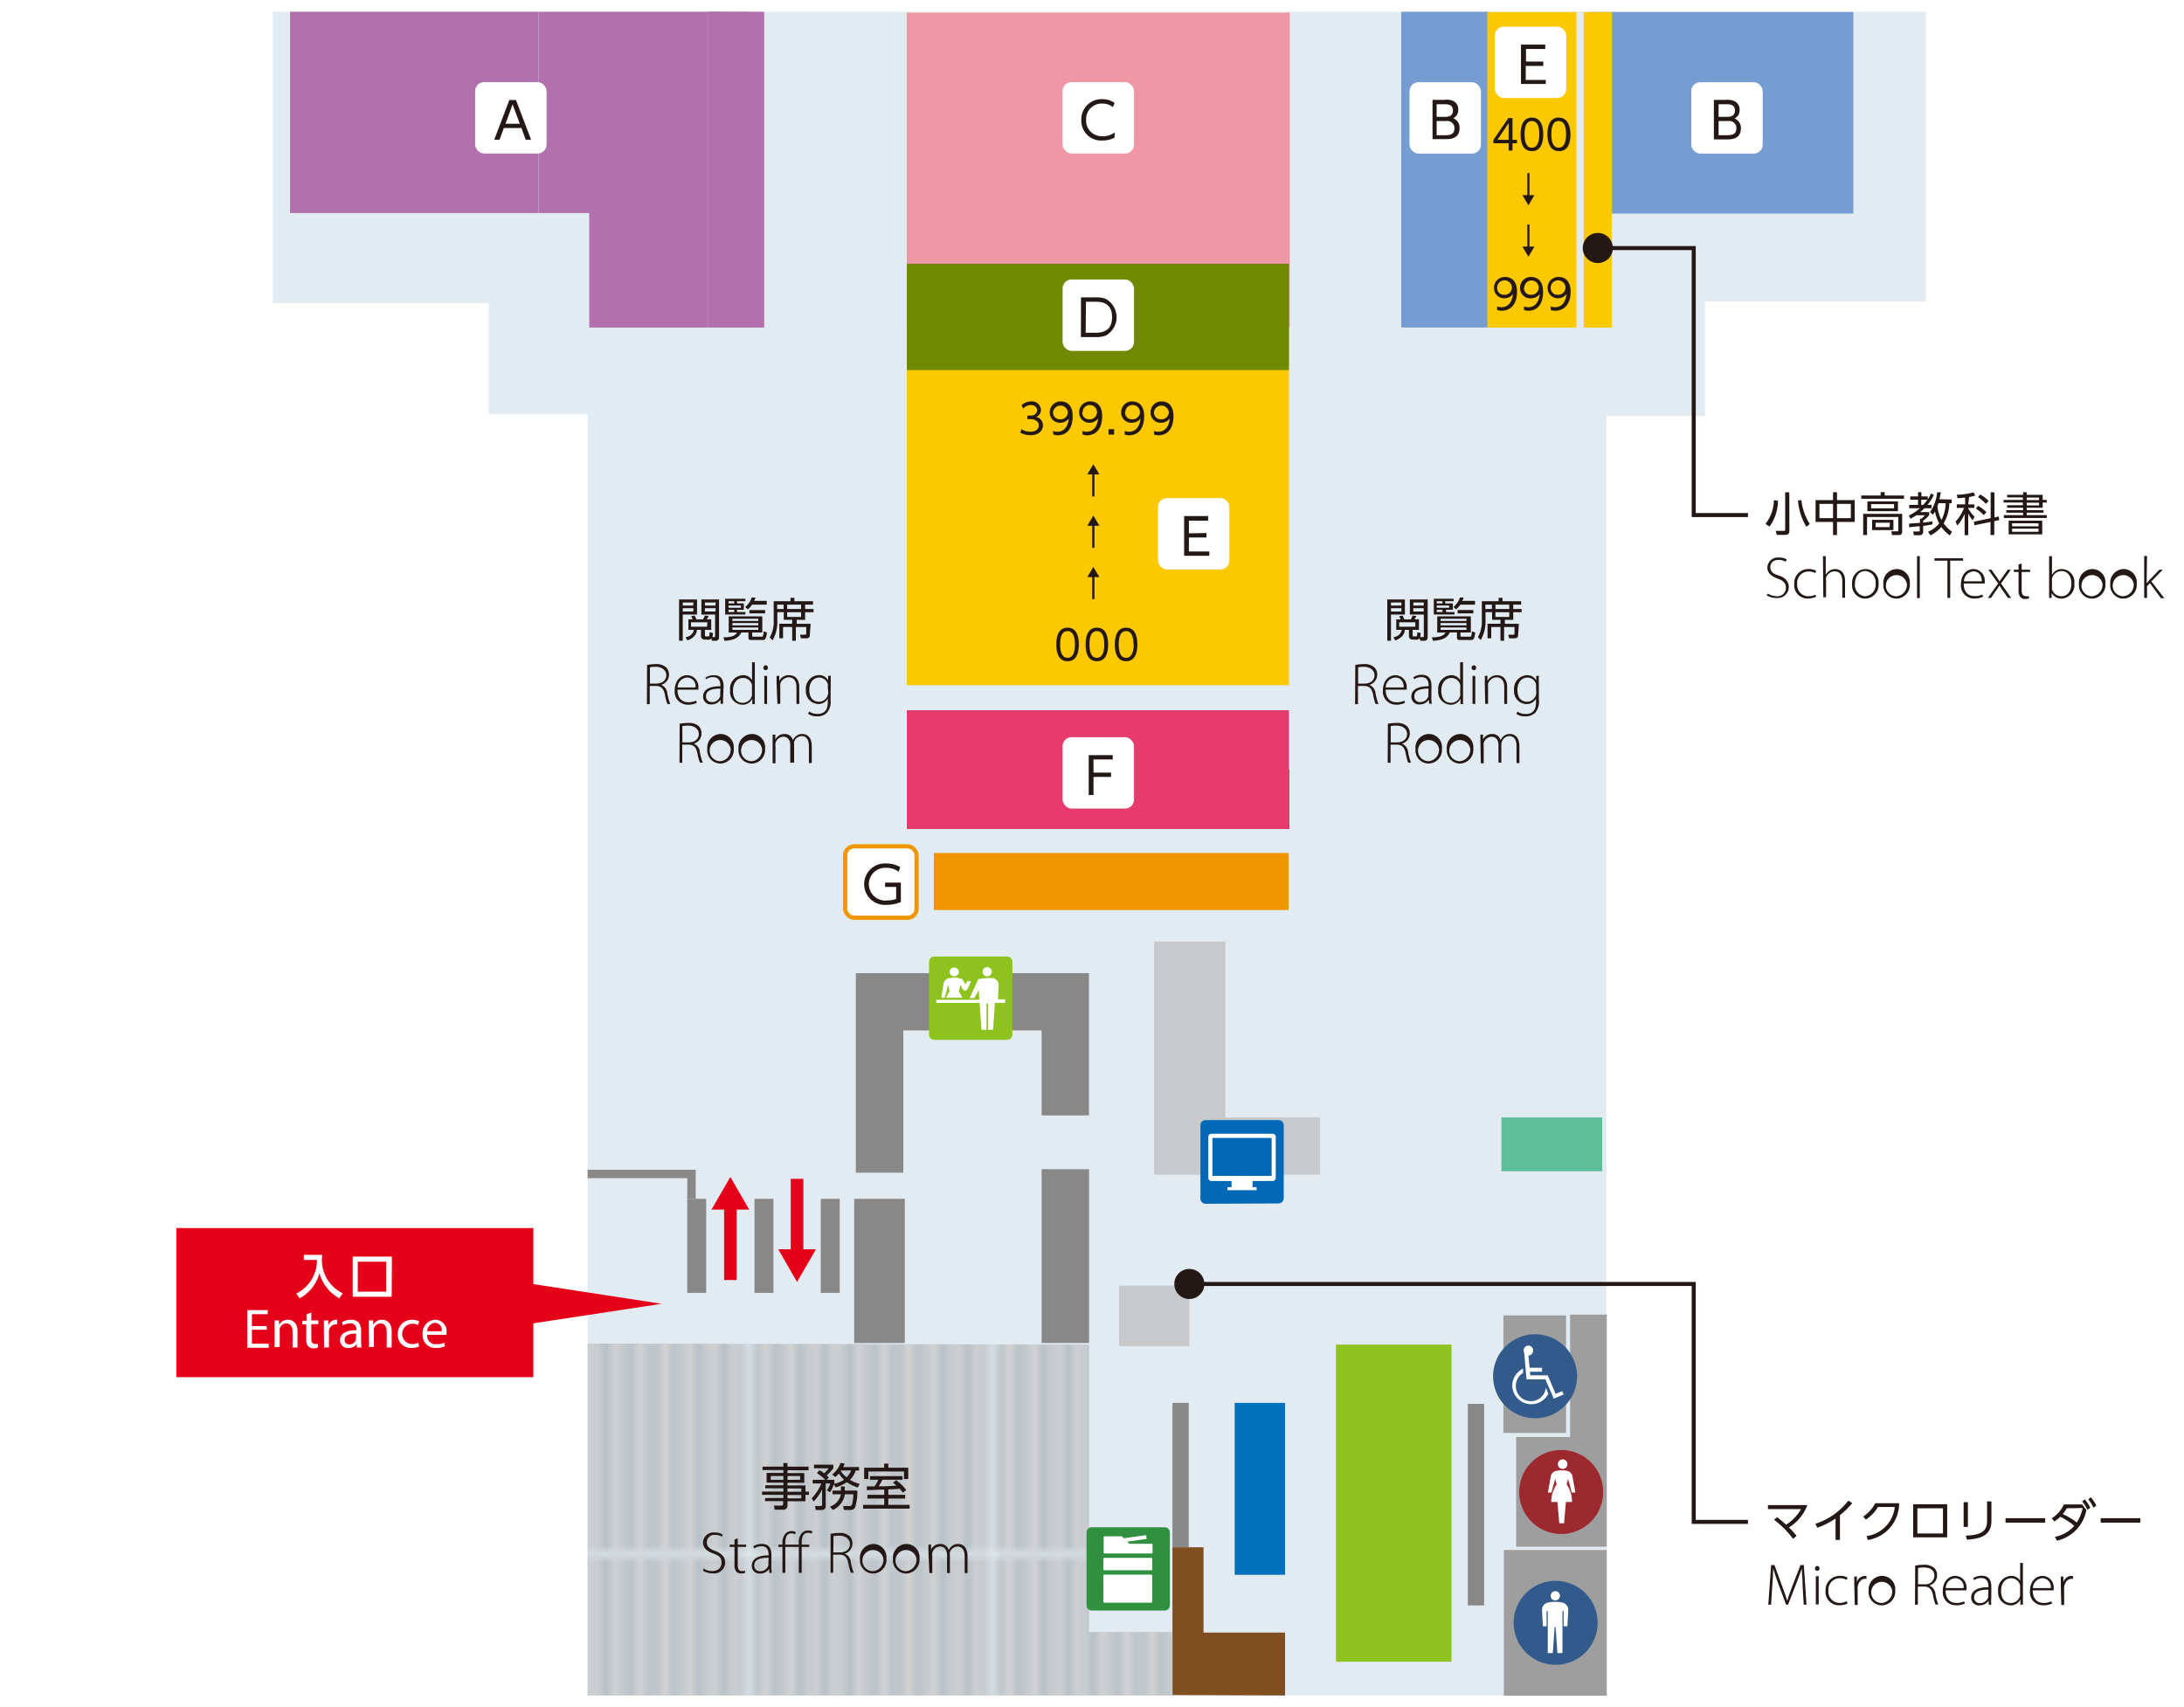 <svg xmlns="http://www.w3.org/2000/svg" xmlns:xlink="http://www.w3.org/1999/xlink" viewBox="0 0 260.06 203.23"><defs><style>.a,.aa,.ab,.ae,.af,.r{fill:none;}.b{fill:#b8c2c8;}.c{fill:#d2d2d3;}.d{fill:#e2ebf1;}.e{fill:#231815;}.f{fill:#888;}.g{fill:#c8c9ca;}.h{fill:#804f21;}.i{fill:#0071bd;}.j{fill:#8dc21f;}.k{fill:#9e9e9f;}.l{fill:#5ebd9b;}.m{clip-path:url(#a);}.n{fill:#f097a5;}.o{fill:#fcc800;}.p{fill:#325b8c;}.q{fill:#fff;}.r{stroke:#e2ebf1;}.ae,.r{stroke-width:0.48px;}.s{fill:#9b292f;}.t{fill:url(#b);}.u{fill:#318f40;}.v{fill:#b271ac;}.w{fill:#f29600;}.x{fill:#718900;}.y{fill:#e73b6d;}.z{fill:#0068b6;}.aa{stroke:#888;}.aa,.ab,.ae,.af{stroke-miterlimit:10;}.ab{stroke:#e50019;stroke-width:1.5px;}.ac{fill:#e50019;}.ad{fill:#769dd2;}.ae{stroke:#231815;}.af{stroke:#f29600;stroke-width:0.5px;}</style><clipPath id="a"><rect class="a" x="130.23" y="148.33" width="2.52" height="8.47"/></clipPath><pattern id="b" width="28.35" height="28.35" patternTransform="translate(-26.29 11.54)" patternUnits="userSpaceOnUse" viewBox="0 0 28.35 28.35"><rect class="a" width="28.35" height="28.35"/><rect class="b" x="28.35" width="28.35" height="28.35"/><rect class="b" width="28.35" height="28.35"/><rect class="c" x="0.71" width="1.42" height="28.35"/><rect class="c" x="3.54" width="1.42" height="28.35"/><rect class="c" x="6.38" width="1.42" height="28.35"/><rect class="c" x="9.21" width="1.42" height="28.35"/><rect class="c" x="12.05" width="1.42" height="28.35"/><rect class="c" x="14.88" width="1.42" height="28.35"/><rect class="c" x="17.72" width="1.42" height="28.35"/><rect class="c" x="20.55" width="1.42" height="28.35"/><rect class="c" x="23.39" width="1.42" height="28.35"/><rect class="c" x="26.22" width="1.42" height="28.35"/></pattern></defs><polygon class="d" points="32.49 1.4 32.49 36.08 58.2 36.08 58.2 49.31 69.97 49.31 69.97 201.89 191.28 201.89 191.28 49.55 203.02 49.55 203.02 35.91 229.32 35.91 229.32 1.4 32.49 1.4"/><path class="e" d="M167.29,71.38v1.8h-1.66V76.3h-.44V71.38Zm-.42.36h-1.24v.37h1.24Zm0,.68h-1.24v.4h1.24Zm1.35,3.74a.41.41,0,0,1-.45-.42V75h-.5c0,.24-.09.88-1.13,1.26l-.22-.39a1.1,1.1,0,0,0,1-.87h-.66V73.75h.52a3.2,3.2,0,0,0-.19-.36l.41-.1c.11.2.22.43.23.46H168a3.34,3.34,0,0,0,.2-.46l.45.07a1.69,1.69,0,0,1-.22.39h.53V75h-.75v.62c0,.12,0,.16.13.16h.24c.15,0,.17,0,.19-.5l.4.1a3.22,3.22,0,0,1-.06.48h.28c.13,0,.15,0,.15-.18V73.18h-1.66v-1.8H170v4.49c0,.21-.08.43-.39.43h-.46L169,76a.36.36,0,0,1-.32.18Zm.31-2.06h-1.92v.53h1.92Zm1-2.36h-1.24v.37h1.24Zm0,.68h-1.24v.4h1.24Z"/><path class="e" d="M173.9,75.7c0,.1.06.11.13.11h1c.1,0,.14,0,.16-.08a2.77,2.77,0,0,0,.07-.56l.41.15c-.11.86-.27.89-.55.89h-1.23c-.24,0-.4,0-.4-.3v-.6h-.85c-.39.75-1,.91-2,1l-.14-.42c1.16,0,1.44-.28,1.64-.57h-1V73.39h4v1.92H173.9Zm-.81-4.4v.29h-1v.26H173v.76h-.81v.27h1v.29h-2.46V71.3Zm-1.33.29h-.68v.26h.68Zm.79.51h-1.47v.27h1.47Zm-.79.51h-.68v.27h.68Zm2.86,1.07h-3.08v.26h3.08Zm0,.51h-3.08v.28h3.08Zm0,.53h-3.08V75h3.08Zm-1.55-2.44a2.47,2.47,0,0,0,.77-1.13l.45,0a2.28,2.28,0,0,1-.17.4h1.52V72h-1.75a2.53,2.53,0,0,1-.51.56Zm2.37.76h-1.87v-.4h1.87Z"/><path class="e" d="M180.77,75.56c0,.17,0,.45-.44.45h-.63l-.1-.43h.57c.13,0,.17-.06.17-.13v-.79H179.1V76.3h-.43V74.66h-1.1V76h-.44V74.27h1.54V73.8h-1v-.91h-.78v1a4.39,4.39,0,0,1-.57,2.32l-.34-.34a3.8,3.8,0,0,0,.47-2V71.59h2v-.4h.46v.4h2.22V72h-.94v.52h1v.38h-1v.91h-1v.47h1.67ZM177.65,72h-.78v.52h.78Zm2.07,0h-1.65v.52h1.65Zm0,.9h-1.65v.56h1.65Z"/><path class="e" d="M161.38,79.18a5.69,5.69,0,0,1,1-.1,1.73,1.73,0,0,1,1.28.4,1.19,1.19,0,0,1,.33.84,1.26,1.26,0,0,1-.93,1.23h0a1.2,1.2,0,0,1,.73,1,6.86,6.86,0,0,0,.35,1.28h-.34a5.6,5.6,0,0,1-.3-1.15c-.15-.68-.44-1-1.07-1h-.73v2.17h-.34Zm.34,2.22h.75c.73,0,1.2-.4,1.2-1s-.53-1-1.27-1a3.13,3.13,0,0,0-.68.06Z"/><path class="e" d="M165,82.12c0,1.07.59,1.5,1.28,1.5a2,2,0,0,0,.94-.19l.08.26a2.23,2.23,0,0,1-1.06.22,1.55,1.55,0,0,1-1.57-1.69c0-1.12.65-1.82,1.52-1.82a1.37,1.37,0,0,1,1.31,1.52.59.59,0,0,1,0,.2Zm2.15-.26c0-.47-.19-1.18-1-1.18A1.2,1.2,0,0,0,165,81.86Z"/><path class="e" d="M170.44,83a5.29,5.29,0,0,0,.05.8h-.3l-.05-.48h0a1.29,1.29,0,0,1-1.08.56.91.91,0,0,1-1-.93c0-.78.68-1.24,2.05-1.23v-.09c0-.33-.06-1-.86-1a1.49,1.49,0,0,0-.85.25l-.11-.24a1.82,1.82,0,0,1,1-.29c1,0,1.16.73,1.16,1.32Zm-.33-1c-.74,0-1.7.09-1.7.9a.64.64,0,0,0,.67.7,1,1,0,0,0,1-.68.51.51,0,0,0,0-.2Z"/><path class="e" d="M174.21,78.86v4.2c0,.25,0,.54,0,.78h-.3l0-.64h0a1.29,1.29,0,0,1-1.2.72,1.53,1.53,0,0,1-1.45-1.7,1.62,1.62,0,0,1,1.51-1.82,1.18,1.18,0,0,1,1.1.6h0V78.86Zm-.33,3a1.15,1.15,0,0,0,0-.31,1.07,1.07,0,0,0-1.06-.82c-.73,0-1.2.64-1.2,1.51s.38,1.45,1.18,1.45a1.13,1.13,0,0,0,1.08-.88.82.82,0,0,0,0-.28Z"/><path class="e" d="M175.49,79.8a.27.27,0,0,1-.26-.28.29.29,0,0,1,.28-.3.28.28,0,0,1,.26.3.27.27,0,0,1-.27.28Zm-.15,4V80.48h.33v3.36Z"/><path class="e" d="M176.8,81.28a6.7,6.7,0,0,0,0-.8h.32l0,.6h0a1.27,1.27,0,0,1,1.16-.68c.32,0,1.18.16,1.18,1.42v2h-.34v-2c0-.62-.24-1.17-.93-1.17a1.08,1.08,0,0,0-1,.78,1.19,1.19,0,0,0,0,.29v2.09h-.34Z"/><path class="e" d="M183.24,83.35a2,2,0,0,1-.46,1.55,1.67,1.67,0,0,1-1.15.4,1.86,1.86,0,0,1-1.07-.29l.12-.27a1.77,1.77,0,0,0,1,.28c.71,0,1.22-.36,1.22-1.36v-.47h0a1.27,1.27,0,0,1-1.17.65,1.52,1.52,0,0,1-1.44-1.65,1.62,1.62,0,0,1,1.51-1.79,1.19,1.19,0,0,1,1.13.64h0l0-.56h.31a7.51,7.51,0,0,0,0,.87Zm-.34-1.58a1.15,1.15,0,0,0,0-.33,1.08,1.08,0,0,0-1-.76c-.72,0-1.21.58-1.21,1.47s.4,1.41,1.19,1.41a1.13,1.13,0,0,0,1-.76,1.41,1.41,0,0,0,.05-.35Z"/><path class="e" d="M165.26,86.18a5.61,5.61,0,0,1,1-.09,1.73,1.73,0,0,1,1.28.39,1.19,1.19,0,0,1,.33.84,1.25,1.25,0,0,1-.93,1.23v0a1.17,1.17,0,0,1,.73,1,6.14,6.14,0,0,0,.35,1.27h-.34a5.6,5.6,0,0,1-.3-1.15c-.15-.68-.44-1-1.07-1h-.73v2.16h-.34Zm.34,2.22h.75c.72,0,1.2-.4,1.2-1s-.53-1-1.27-1a3.06,3.06,0,0,0-.68.06Z"/><path class="e" d="M170.09,90.92a1.58,1.58,0,0,1-1.54-1.73,1.63,1.63,0,0,1,1.59-1.79,1.57,1.57,0,0,1,1.56,1.73,1.63,1.63,0,0,1-1.6,1.79Zm0-.28a1.36,1.36,0,0,0,1.26-1.49,1.26,1.26,0,1,0-1.26,1.49Z"/><path class="e" d="M173.82,90.92a1.58,1.58,0,0,1-1.54-1.73,1.63,1.63,0,0,1,1.59-1.79,1.57,1.57,0,0,1,1.56,1.73,1.63,1.63,0,0,1-1.6,1.79Zm0-.28a1.36,1.36,0,0,0,1.25-1.49,1.26,1.26,0,1,0-1.26,1.49Z"/><path class="e" d="M176.28,88.29c0-.31,0-.54,0-.81h.31l0,.59h0a1.16,1.16,0,0,1,1.09-.67,1,1,0,0,1,1,.73h0a1.36,1.36,0,0,1,.34-.45,1.14,1.14,0,0,1,.8-.28c.33,0,1.1.18,1.1,1.46v2h-.34v-2c0-.76-.29-1.21-.87-1.21a1,1,0,0,0-.88.67,1.14,1.14,0,0,0-.06.33v2.16h-.34V88.73c0-.6-.28-1-.83-1a1,1,0,0,0-.93.76,1.14,1.14,0,0,0,0,.33v2.07h-.34Z"/><path class="e" d="M83,71.38v1.8H81.3V76.3h-.44V71.38Zm-.42.36H81.3v.37h1.24Zm0,.68H81.3v.4h1.24Zm1.35,3.74a.42.42,0,0,1-.46-.42V75h-.49c0,.24-.1.88-1.13,1.26l-.22-.39a1.1,1.1,0,0,0,1-.87h-.66V73.75h.51a3,3,0,0,0-.18-.36l.4-.1a3.61,3.61,0,0,1,.23.46h.79a2.45,2.45,0,0,0,.21-.46l.45.07a3,3,0,0,1-.22.39h.53V75h-.75v.62c0,.12,0,.16.12.16h.25c.14,0,.17,0,.18-.5l.41.1a3,3,0,0,1-.07.48H85c.12,0,.15,0,.15-.18V73.18H83.52v-1.8h2.1v4.49a.38.38,0,0,1-.4.43h-.45L84.69,76a.36.36,0,0,1-.31.18Zm.3-2.06H82.28v.53h1.91Zm1-2.36H83.94v.37h1.24Zm0,.68H83.94v.4h1.24Z"/><path class="e" d="M89.57,75.7c0,.1.05.11.13.11h1c.09,0,.13,0,.15-.08a2.1,2.1,0,0,0,.08-.56l.4.15c-.11.86-.27.89-.55.89H89.53c-.25,0-.41,0-.41-.3v-.6h-.84c-.4.75-1,.91-2,1l-.14-.42c1.16,0,1.44-.28,1.63-.57h-1V73.39h4v1.92H89.57Zm-.81-4.4v.29h-1v.26h.81v.76h-.81v.27h1v.29H86.35V71.3Zm-1.33.29h-.68v.26h.68Zm.79.51H86.75v.27h1.47Zm-.79.51h-.68v.27h.68Zm2.86,1.07H87.21v.26h3.08Zm0,.51H87.21v.28h3.08Zm0,.53H87.21V75h3.08Zm-1.56-2.44a2.41,2.41,0,0,0,.78-1.13l.45,0a2.28,2.28,0,0,1-.17.4H91.3V72H89.55a2.27,2.27,0,0,1-.5.56Zm2.38.76H89.23v-.4h1.88Z"/><path class="e" d="M96.43,75.56c0,.17,0,.45-.43.45h-.63l-.11-.43h.58c.13,0,.16-.06.16-.13v-.79H94.77V76.3h-.44V74.66H93.24V76H92.8V74.27h1.53V73.8h-1v-.91h-.77v1A4.49,4.49,0,0,1,92,76.25l-.35-.34a3.72,3.72,0,0,0,.48-2V71.59h2v-.4h.46v.4h2.22V72h-.94v.52h1v.38h-1v.91h-1v.47h1.66ZM93.31,72h-.77v.52h.77Zm2.08,0H93.73v.52h1.66Zm0,.9H93.73v.56h1.66Z"/><path class="e" d="M77.05,79.18a5.51,5.51,0,0,1,1-.1,1.73,1.73,0,0,1,1.28.4,1.19,1.19,0,0,1,.33.84,1.26,1.26,0,0,1-.93,1.23h0a1.2,1.2,0,0,1,.73,1,6.11,6.11,0,0,0,.35,1.28h-.34a5.6,5.6,0,0,1-.3-1.15c-.15-.68-.45-1-1.07-1h-.73v2.17h-.34Zm.34,2.22h.75c.72,0,1.2-.4,1.2-1s-.53-1-1.27-1a3,3,0,0,0-.68.06Z"/><path class="e" d="M80.67,82.12c0,1.07.59,1.5,1.28,1.5a2,2,0,0,0,.93-.19l.09.26a2.23,2.23,0,0,1-1.06.22,1.54,1.54,0,0,1-1.57-1.69c0-1.12.65-1.82,1.51-1.82a1.37,1.37,0,0,1,1.31,1.52,1.15,1.15,0,0,1,0,.2Zm2.14-.26a1,1,0,0,0-1-1.18,1.19,1.19,0,0,0-1.12,1.18Z"/><path class="e" d="M86.11,83a5.29,5.29,0,0,0,0,.8h-.31l0-.48h0a1.29,1.29,0,0,1-1.08.56.92.92,0,0,1-1-.93c0-.78.68-1.24,2.06-1.23v-.09c0-.33-.07-1-.87-1a1.48,1.48,0,0,0-.84.25L84,80.69a1.82,1.82,0,0,1,1-.29c1,0,1.16.73,1.16,1.32Zm-.33-1c-.74,0-1.71.09-1.71.9a.65.65,0,0,0,.68.7,1,1,0,0,0,1-.68.51.51,0,0,0,0-.2Z"/><path class="e" d="M89.88,78.86v4.2c0,.25,0,.54,0,.78h-.3l0-.64h0a1.27,1.27,0,0,1-1.19.72,1.53,1.53,0,0,1-1.45-1.7,1.61,1.61,0,0,1,1.51-1.82,1.18,1.18,0,0,1,1.1.6h0V78.86Zm-.34,3a1.71,1.71,0,0,0,0-.31,1.07,1.07,0,0,0-1.06-.82c-.74,0-1.2.64-1.2,1.51s.38,1.45,1.18,1.45a1.13,1.13,0,0,0,1.08-.88,1.2,1.2,0,0,0,0-.28Z"/><path class="e" d="M91.16,79.8a.27.27,0,0,1-.26-.28.29.29,0,0,1,.27-.3.28.28,0,0,1,.27.3.27.27,0,0,1-.27.28Zm-.15,4V80.48h.33v3.36Z"/><path class="e" d="M92.47,81.28c0-.31,0-.54,0-.8h.32l0,.6h0A1.26,1.26,0,0,1,94,80.4c.32,0,1.17.16,1.17,1.42v2h-.33v-2c0-.62-.24-1.17-.93-1.17a1.08,1.08,0,0,0-1,.78,1.19,1.19,0,0,0,0,.29v2.09h-.34Z"/><path class="e" d="M98.9,83.35a2,2,0,0,1-.46,1.55,1.65,1.65,0,0,1-1.14.4A1.86,1.86,0,0,1,96.23,85l.12-.27a1.77,1.77,0,0,0,1,.28c.71,0,1.22-.36,1.22-1.36v-.47h0a1.25,1.25,0,0,1-1.17.65,1.53,1.53,0,0,1-1.44-1.65,1.62,1.62,0,0,1,1.51-1.79,1.19,1.19,0,0,1,1.14.64h0l0-.56h.31c0,.25,0,.52,0,.87Zm-.33-1.58a1.15,1.15,0,0,0,0-.33,1.09,1.09,0,0,0-1-.76c-.71,0-1.2.58-1.2,1.47s.4,1.41,1.19,1.41a1.1,1.1,0,0,0,1-.76,1.07,1.07,0,0,0,.06-.35Z"/><path class="e" d="M80.93,86.18a5.53,5.53,0,0,1,1-.09,1.73,1.73,0,0,1,1.28.39,1.18,1.18,0,0,1,.32.84,1.24,1.24,0,0,1-.92,1.23v0a1.17,1.17,0,0,1,.73,1,6.14,6.14,0,0,0,.35,1.27h-.34a6.09,6.09,0,0,1-.31-1.15c-.14-.68-.44-1-1.06-1h-.74v2.16h-.33Zm.33,2.22H82c.73,0,1.21-.4,1.21-1s-.53-1-1.28-1a3.13,3.13,0,0,0-.68.06Z"/><path class="e" d="M85.76,90.92a1.58,1.58,0,0,1-1.54-1.73,1.63,1.63,0,0,1,1.59-1.79,1.57,1.57,0,0,1,1.56,1.73,1.63,1.63,0,0,1-1.6,1.79Zm0-.28A1.36,1.36,0,0,0,87,89.15a1.26,1.26,0,1,0-1.26,1.49Z"/><path class="e" d="M89.49,90.92a1.58,1.58,0,0,1-1.55-1.73,1.63,1.63,0,0,1,1.59-1.79,1.57,1.57,0,0,1,1.57,1.73,1.63,1.63,0,0,1-1.61,1.79Zm0-.28a1.36,1.36,0,0,0,1.25-1.49,1.26,1.26,0,1,0-1.26,1.49Z"/><path class="e" d="M92,88.29c0-.31,0-.54,0-.81h.32l0,.59h0a1.18,1.18,0,0,1,1.1-.67,1,1,0,0,1,1,.73h0a1.24,1.24,0,0,1,.34-.45,1.14,1.14,0,0,1,.8-.28c.33,0,1.1.18,1.1,1.46v2h-.34v-2c0-.76-.29-1.21-.87-1.21a1,1,0,0,0-.89.67,1.63,1.63,0,0,0,0,.33v2.16H94.1V88.73c0-.6-.29-1-.83-1a1,1,0,0,0-.93.76,1.14,1.14,0,0,0,0,.33v2.07H92Z"/><polygon class="f" points="101.91 115.88 101.91 139.64 107.56 139.64 107.56 122.7 124.03 122.7 124.03 132.82 129.67 132.82 129.67 115.88 101.91 115.88"/><polygon class="g" points="137.43 139.88 157.19 139.88 157.19 133.06 145.9 133.06 145.9 112.12 137.43 112.12 137.43 139.88"/><polyline class="f" points="141.55 184.24 141.55 167.05 139.61 167.05 139.61 184.24"/><polygon class="h" points="153.02 201.89 153.02 194.4 143.31 194.4 143.31 184.24 139.61 184.24 139.61 201.84 153.02 201.89"/><rect class="i" x="147.02" y="167.05" width="6" height="20.47"/><rect class="j" x="159.08" y="160.11" width="13.76" height="37.76"/><rect class="f" x="174.78" y="167.17" width="1.94" height="24"/><rect class="k" x="179.07" y="184.57" width="12.26" height="17.35"/><rect class="k" x="180.54" y="156.54" width="10.79" height="27.64"/><rect class="l" x="178.78" y="133.06" width="12" height="6.41"/><path class="e" d="M124.57,62.68c-.31.07-.63.13-.93.18a1.45,1.45,0,0,0-.11-.26,8.15,8.15,0,0,0,1.9-.52l.31.25s0,0-.1,0a5.46,5.46,0,0,1-.75.25v1h.85v.31h-.85v.29c.2.19.71.71.84.85l-.21.27c-.12-.17-.41-.5-.63-.75v2.13h-.32v-2.3a5.52,5.52,0,0,1-.92,1.55,1.33,1.33,0,0,0-.18-.3,5.5,5.5,0,0,0,1-1.74h-1v-.31h1Zm1.37-.06h1.92v3.87h-.34v-.34h-1.26v.38h-.32Zm.32,3.21h1.26V62.94h-1.26Z"/><path class="e" d="M128.65,62.32h4.18v4.35h-.34v-.23H129v.23h-.33Zm.33,3.8h3.51V62.64H129Zm.58-2a9.92,9.92,0,0,1,1.16.54A5,5,0,0,0,131.77,63l.38.13s-.05.06-.11,0a5.78,5.78,0,0,1-1,1.58,7.18,7.18,0,0,1,1.12.76l-.21.27a6.39,6.39,0,0,0-1.13-.81,5.11,5.11,0,0,1-1.35.94,1.64,1.64,0,0,0-.21-.25,5.25,5.25,0,0,0,1.28-.84,10.37,10.37,0,0,0-1.12-.54Zm0-1.07a3,3,0,0,1,.49.88l-.27.12a3.3,3.3,0,0,0-.47-.88Zm1-.16a2.94,2.94,0,0,1,.39.95l-.28.1a3.37,3.37,0,0,0-.37-.95Z"/><path class="e" d="M135.82,64.63h2.1v.25h-4.48v-.25h2.05v-.32h-1.7v-.23h1.7v-.31h-1.55v-.22h1.55v-.33h-2V63h2v-.31H134v-.23h1.5v-.36l.43,0s0,0-.1.06v.27h1.43V63h.64v.25h-.64v.55h-1.43v.31h1.74v.23h-1.74Zm-1.73,2.06V65.13h3.21v1.55H137v-.17h-2.56v.18ZM137,65.38h-2.56v.32H137Zm-2.56.89H137v-.34h-2.56Zm1.41-3.61V63h1.1v-.31Zm0,.56v.33h1.1v-.33Z"/><path class="e" d="M120.28,54.06c0-1.3.51-1.93,1.2-1.93s1.13.67,1.13,1.88-.45,2-1.18,2S120.28,55.29,120.28,54.06Zm1.92,0c0-.93-.22-1.56-.74-1.56s-.75.58-.75,1.56.27,1.59.73,1.59S122.2,54.91,122.2,54Z"/><path class="e" d="M123,54.06c0-1.3.5-1.93,1.19-1.93s1.14.67,1.14,1.88-.45,2-1.19,2S123,55.29,123,54.06Zm1.91,0c0-.93-.22-1.56-.74-1.56s-.75.58-.75,1.56.27,1.59.73,1.59S124.92,54.91,124.92,54Z"/><path class="e" d="M125.73,54.06c0-1.3.5-1.93,1.2-1.93s1.13.67,1.13,1.88-.45,2-1.19,2S125.73,55.29,125.73,54.06Zm1.91,0c0-.93-.22-1.56-.74-1.56s-.75.58-.75,1.56.27,1.59.74,1.59S127.64,54.91,127.64,54Z"/><path class="e" d="M133,53.81a1.48,1.48,0,0,1-1.29.86,1.53,1.53,0,0,1-1.1-.52,1.12,1.12,0,0,0-.86-.42,1.13,1.13,0,0,0-1,.66l-.32-.16a1.41,1.41,0,0,1,2.39-.34,1.17,1.17,0,0,0,.86.42,1.13,1.13,0,0,0,1-.67Z"/><path class="e" d="M134.75,53.89a1,1,0,0,1,.8,1A1.12,1.12,0,0,1,134.3,56a1.62,1.62,0,0,1-.88-.24l.12-.32a1.48,1.48,0,0,0,.76.23.76.76,0,0,0,.83-.78c0-.54-.46-.79-.95-.79h-.24v-.31h.24a.76.76,0,0,0,.82-.69.57.57,0,0,0-.64-.59,1.23,1.23,0,0,0-.68.24l-.12-.3a1.53,1.53,0,0,1,.88-.28.87.87,0,0,1,1,.87.93.93,0,0,1-.67.88Z"/><path class="e" d="M138,54.15a1.06,1.06,0,0,1-.85.41,1,1,0,0,1-1-1.12,1.22,1.22,0,0,1,1.17-1.31c.69,0,1.13.61,1.13,1.55a2,2,0,0,1-1.57,2.24,1.8,1.8,0,0,1-.44,0v-.34a1.78,1.78,0,0,0,.38,0A1.53,1.53,0,0,0,138,54.15Zm-1.46-.74c0,.5.28.84.71.84a.75.75,0,0,0,.77-.61c0-.71-.27-1.19-.76-1.19S136.56,52.86,136.56,53.41Z"/><path class="e" d="M140.75,54.15a1.08,1.08,0,0,1-.85.41,1,1,0,0,1-1-1.12,1.23,1.23,0,0,1,1.18-1.31c.69,0,1.13.61,1.13,1.55a2,2,0,0,1-1.57,2.24,1.85,1.85,0,0,1-.44,0v-.34a1.78,1.78,0,0,0,.38,0,1.51,1.51,0,0,0,1.21-1.44Zm-1.46-.74c0,.5.28.84.71.84a.74.74,0,0,0,.76-.61c0-.71-.26-1.19-.75-1.19S139.29,52.86,139.29,53.41Z"/><path class="e" d="M110.74,14.09c-.24.07-.5.13-.74.18a1,1,0,0,0-.09-.26,5.57,5.57,0,0,0,1.53-.52l.24.26h-.08a3.1,3.1,0,0,1-.6.25v1h.68v.31H111v.3c.16.18.57.7.67.84l-.17.27c-.09-.16-.32-.5-.5-.75v2.13h-.26v-2.3a6.07,6.07,0,0,1-.73,1.55,1.68,1.68,0,0,0-.15-.3,5.74,5.74,0,0,0,.81-1.74h-.76V15h.83Zm1.1-.06h1.54v3.88h-.28v-.35h-1v.38h-.26Zm.26,3.21h1V14.36h-1Z"/><path class="e" d="M114.89,16.36v.23c.17.14.6.56.7.67l-.16.26a7.85,7.85,0,0,0-.54-.62v1.19h-.24V16.76a4.65,4.65,0,0,1-.71,1.06,1.25,1.25,0,0,0-.15-.28,3.42,3.42,0,0,0,.78-1.18h-.68v-.29h.76v-.55l.32,0s0,.06-.08.07v.45h.69v.29Zm.07-2h-.4a2.08,2.08,0,0,1-.57,1.4.9.9,0,0,0-.19-.2,1.73,1.73,0,0,0,.52-1.2h-.43V14h.45v-.53l.31,0s0,.06-.08.06V14h.61v1c0,.1,0,.11,0,.11h.09c.06,0,.07-.06.07-.58a.47.47,0,0,0,.2.12c0,.59-.07.72-.24.72h-.16c-.18,0-.23-.08-.23-.36Zm2.55,3.19v.31H116v.27h-.25V15.34a3.47,3.47,0,0,1-.25.51,1.7,1.7,0,0,0-.19-.19,6.69,6.69,0,0,0,.68-2.17l.31.1s0,.05-.09.05c0,.27-.11.54-.17.81h.53a7.58,7.58,0,0,0,.23-.91l.31.11s0,0-.09,0a6,6,0,0,1-.2.75h.62v.31h-.62v.71h.58v.29h-.58v.72h.58v.29h-.58v.74Zm-.92-2v-.71H116v.71Zm0,1v-.72H116v.72Zm-.57.29v.74h.57v-.74Z"/><path class="e" d="M119.19,14.33v.27h-1.41v-.27Zm-.09,2V17.8h-.91V18H118V16.34Zm0-1.34v.27H118V15Zm-1.13.94v-.27h1.13v.27Zm1.12-2.27v.27H118v-.27Zm-.22,3h-.67v.88h.67Zm.84,0a3,3,0,0,1-.32,1.21l-.21-.2a2.6,2.6,0,0,0,.31-1.09Zm.54-1.24v-.88h-.9V14.2h.9v-.71l.34,0s0,.06-.08.07v.62h1v.31h-1v.88h.87v.31h-2v-.31Zm-.09,2.19c0,.12,0,.14.13.14h.39c.1,0,.12-.07.12-.54a.63.63,0,0,0,.24.13c0,.56-.1.7-.33.7h-.45c-.29,0-.36-.09-.36-.43V16.39l.33,0s0,.06-.07.07Zm.43-1a3.27,3.27,0,0,0-.68-.65l.17-.21a3.55,3.55,0,0,1,.69.63Zm.69,1.21a4.45,4.45,0,0,0-.44-1.19l.23-.12a4.12,4.12,0,0,1,.45,1.18Z"/><path class="e" d="M123.09,14.4a.11.11,0,0,1-.11.07,8.54,8.54,0,0,1-.94,3.17,1.11,1.11,0,0,0-.27-.17,8,8,0,0,0,.92-3.17Zm2,3.21a18.47,18.47,0,0,0-1-3.18l.26-.15a17.38,17.38,0,0,1,1.08,3.19Zm-.57-4a3.28,3.28,0,0,1,.48.73l-.15.14a3.54,3.54,0,0,0-.48-.73Zm.52-.26a4.05,4.05,0,0,1,.49.73l-.15.14a4.44,4.44,0,0,0-.49-.73Z"/><path class="e" d="M126.25,15a6.65,6.65,0,0,1,.3,1.07l-.23.07A6.31,6.31,0,0,0,126,15Zm2.36,0a.07.07,0,0,1-.08,0,3.69,3.69,0,0,1-1.85,2.81,1.5,1.5,0,0,0-.15-.23,3.41,3.41,0,0,0,1.77-2.74Zm-1.4-.27a9,9,0,0,1,.19,1.12l-.24.05a7.75,7.75,0,0,0-.18-1.11Z"/><path class="e" d="M132,14.57l-.06.07A5.07,5.07,0,0,1,129.82,18a1.71,1.71,0,0,0-.2-.27,4.54,4.54,0,0,0,2-2.93h-1.41a4.51,4.51,0,0,1-.89,1.22,1.56,1.56,0,0,0-.22-.23,5,5,0,0,0,1.26-2.14l.37.13a.1.1,0,0,1-.11.07c-.08.21-.16.42-.25.62h1.39l.05,0Z"/><path class="e" d="M135.82,15.29h-1.43a3.07,3.07,0,0,1-1.2,2.66,1.65,1.65,0,0,0-.22-.24,2.71,2.71,0,0,0,1.13-2.42h-1.58V15h1.59c0-.39,0-.83,0-1.33l.39,0a.11.11,0,0,1-.1.09c0,.45,0,.85,0,1.21h1.42Z"/><path class="e" d="M136.44,14a4.48,4.48,0,0,1,1.18.67l-.15.31a4.78,4.78,0,0,0-1.15-.68Zm0,3.43a4.64,4.64,0,0,0,2.81-2.9,1.46,1.46,0,0,0,.25.2,5,5,0,0,1-2.8,3,.14.14,0,0,1-.05.11Z"/><path class="e" d="M141.19,14.4a.1.1,0,0,1-.11.07,8.54,8.54,0,0,1-.94,3.17,1,1,0,0,0-.27-.17,8,8,0,0,0,.92-3.17Zm2,3.21a19.44,19.44,0,0,0-1.06-3.18l.26-.15a17.38,17.38,0,0,1,1.08,3.19Zm-.58-4a3.28,3.28,0,0,1,.48.73l-.15.14a3.54,3.54,0,0,0-.48-.73Zm.52-.26a4.05,4.05,0,0,1,.49.73l-.15.14a3.88,3.88,0,0,0-.49-.73Z"/><path class="e" d="M143.92,15.52h3.3v.35h-3.15a.17.17,0,0,1-.12.1Z"/><path class="e" d="M149.5,18.08a2.1,2.1,0,0,1-1.83-2.3,1.88,1.88,0,1,1,3.67,0A2.11,2.11,0,0,1,149.5,18.08Zm-1.71-2.3a1.76,1.76,0,1,0,3.43,0,1.76,1.76,0,1,0-3.43,0Zm1.63-1h0l-.34.23,0-.26.41-.27h.25v2.55h-.26Z"/><rect class="n" x="107.98" y="1.5" width="45.6" height="37.48"/><rect class="o" x="107.98" y="38.98" width="45.5" height="42.61"/><path class="p" d="M180.24,193.24a5,5,0,1,0,5-5,5,5,0,0,0-5,5"/><path class="q" d="M185.2,190.57a.55.55,0,1,0-.55-.54.54.54,0,0,0,.55.54"/><path class="q" d="M186,190.82a4.24,4.24,0,0,0-1.64,0,.88.88,0,0,0-.74.93l.1,1.9h.44v-1.81h.14v5h.6l.22-3.12h.11l.22,3.12h.6v-5h.14v1.81h.45l.1-1.9a.89.89,0,0,0-.74-.93"/><rect class="k" x="178.78" y="156.39" width="7.94" height="14.48"/><rect class="r" x="178.78" y="156.39" width="7.94" height="14.48"/><path class="p" d="M177.79,163.88a5,5,0,1,0,5-5,5,5,0,0,0-5,5"/><path class="q" d="M184.4,165.89a2.27,2.27,0,0,1-4.33-.92,2.29,2.29,0,0,1,1.29-2l0,.52a1.79,1.79,0,0,0-.86,1.52,1.79,1.79,0,0,0,3.57.23l.29.69M182,161.41l.14,1.46h1.47v.47h-1.44l.05.43h2.08l.94,2.21.78-.33.17.39-1.17.51-1-2.3h-2.25l-.27-3.14a.54.54,0,0,1-.06-.25.56.56,0,1,1,1.11,0,.55.55,0,0,1-.56.55"/><path class="s" d="M190.9,177.66a5,5,0,1,1-5-5A5,5,0,0,1,190.9,177.66Z"/><path class="q" d="M186,174.91a.57.57,0,1,0,0-1.13.57.57,0,0,0,0,1.13"/><path class="q" d="M186.72,176.09l.44,1.64h.43l-.35-1.94a.8.8,0,0,0-.58-.63,3.19,3.19,0,0,0-1.42,0,.8.8,0,0,0-.58.63l-.34,1.94h.42l.44-1.64.18.66a3.7,3.7,0,0,0-.64,2.1h.73l.22,2.53h.57l.22-2.53h.73a3.7,3.7,0,0,0-.64-2.1l.17-.66"/><rect class="f" x="101.72" y="142.75" width="6.02" height="17.17"/><rect class="f" x="124.03" y="139.22" width="5.65" height="20.7"/><polygon class="t" points="69.97 159.98 69.97 201.89 139.61 201.89 139.61 194.33 129.68 194.33 129.68 160.11 69.97 159.98"/><path class="u" d="M130,191.78a.62.62,0,0,1-.62-.62v-8.68a.62.62,0,0,1,.62-.62h8.68a.62.62,0,0,1,.62.62v8.68a.62.62,0,0,1-.62.62Z"/><path class="q" d="M137.1,183.83h-2.62l-.26-.25,2.32-.34-.06-.44-2.66.37-.23-.23a.09.09,0,0,0-.07,0h-2a.1.1,0,0,0-.1.1v1.84a.1.1,0,0,0,.1.1h5.62a.11.11,0,0,0,.1-.1v-.92A.11.11,0,0,0,137.1,183.83Z"/><rect class="q" x="131.38" y="185.5" width="5.82" height="1.48" rx="0.1"/><rect class="q" x="131.38" y="187.5" width="5.82" height="3.34" rx="0.1"/><path class="v" d="M64.16,25.37h6V39H84.27V1.4H64.16Zm20.12-24V39H91V1.4Zm-39,24H64.13V1.4H45.28Zm-10.74,0H45.28V1.4H34.54Z"/><rect class="w" x="111.2" y="101.57" width="42.25" height="6.79"/><rect class="x" x="107.98" y="31.4" width="45.5" height="12.67"/><polygon class="y" points="153.48 91.63 153.48 84.57 107.98 84.57 107.98 91.63 107.98 91.65 107.98 98.72 153.54 98.72 153.54 91.63 153.48 91.63"/><path class="z" d="M143.56,143.34a.63.63,0,0,1-.62-.63V134a.62.62,0,0,1,.62-.62h8.68a.62.62,0,0,1,.62.62v8.67a.63.63,0,0,1-.62.63Z"/><path class="q" d="M151.54,135h-7.28a.37.37,0,0,0-.38.37v4.89a.37.37,0,0,0,.38.37h2.39v.73h-.49v.36h3.47v-.36h-.48v-.73h2.39a.37.37,0,0,0,.37-.37v-4.89A.37.37,0,0,0,151.54,135Z"/><rect class="z" x="144.37" y="135.5" width="7.05" height="4.52"/><rect class="f" x="97.73" y="142.75" width="2.26" height="11.2"/><rect class="f" x="89.84" y="142.75" width="2.26" height="11.2"/><rect class="f" x="81.83" y="142.75" width="2.26" height="11.2"/><polyline class="aa" points="69.97 139.79 82.34 139.79 82.34 142.75"/><line class="ab" x1="94.91" y1="140.37" x2="94.91" y2="149.42"/><polygon class="ac" points="92.67 148.76 94.91 152.65 97.16 148.76 92.67 148.76"/><line class="ab" x1="86.97" y1="152.42" x2="86.97" y2="143.37"/><polygon class="ac" points="89.21 144.03 86.97 140.15 84.72 144.03 89.21 144.03"/><path class="e" d="M96.28,175.07H93.77v.34h2v1.15h-2v.32h2.14v.74h.41V178h-.41v.76H93.77v.48a.48.48,0,0,1-.53.53h-1l-.08-.49h.89c.17,0,.2-.07.2-.19v-.34H91.1v-.37h2.18V178H90.74v-.39h2.54v-.39H91.12v-.36h2.16v-.32h-2v-1.15h2v-.34H90.8v-.41h2.48v-.43h.49v.43h2.51Zm-3,.69h-1.5v.45h1.5Zm2,0h-1.5v.45h1.5Zm.14,1.48H93.77v.39h1.64Zm0,.78H93.77v.4h1.64Z"/><path class="e" d="M99.09,175.58a3.09,3.09,0,0,0,1-1.38l.49.08a1.89,1.89,0,0,1-.19.41h1.9v.42h-.4a2.61,2.61,0,0,1-.69,1.1,4,4,0,0,0,1.17.48l-.23.44a5.06,5.06,0,0,1-1.3-.64,4.89,4.89,0,0,1-1.33.63l-.22-.37a4.24,4.24,0,0,1-.44.94l-.39-.22a2.85,2.85,0,0,0,.4-.82h-.54v2.68c0,.33-.18.47-.49.47h-.69l-.1-.47h.64c.09,0,.21,0,.21-.16v-1.81a5.92,5.92,0,0,1-1,1.44l-.25-.39a5.21,5.21,0,0,0,1.16-1.76H96.77v-.44h1.51a5.93,5.93,0,0,0-1-.79l.29-.35a3.17,3.17,0,0,1,.57.37,4.41,4.41,0,0,0,.54-.6H96.93v-.43h2.3v.43a6.14,6.14,0,0,1-.8.84,1.53,1.53,0,0,1,.26.26l-.26.27h.92v.41a.39.39,0,0,0,0,.06,3.58,3.58,0,0,0,1.16-.48,4,4,0,0,1-.62-.74,2.23,2.23,0,0,1-.43.42Zm3,1.91a6.52,6.52,0,0,1-.25,1.95.56.56,0,0,1-.59.36h-.76l-.1-.47h.73a.3.3,0,0,0,.34-.22,4.88,4.88,0,0,0,.15-1.18h-1a2.48,2.48,0,0,1-1.44,1.87l-.34-.4a1.94,1.94,0,0,0,1.3-1.47h-1v-.44h1c0-.18,0-.33,0-.49h.46c0,.22,0,.34,0,.49Zm-2-2.38v0a3.07,3.07,0,0,0,.71.8,2.11,2.11,0,0,0,.55-.82Z"/><path class="e" d="M105.78,178h2v.44h-2v.75h2.53v.45h-5.54v-.45h2.52v-.75h-2V178h2v-.63l-2.07.07,0-.45.93,0a6.62,6.62,0,0,0,.44-.79h-1v-.43h3.88v.43h-2.39c-.21.39-.24.43-.46.78.92,0,1.12,0,2.13-.08-.18-.16-.3-.25-.42-.34l.38-.3a5.81,5.81,0,0,1,1.2,1.16l-.39.32c-.1-.13-.16-.21-.38-.46l-1.37.08Zm0-3.72v.49h2.37v1.35h-.51v-.9h-4.24v.9h-.5v-1.35h2.38v-.49Z"/><path class="e" d="M83.78,186.77a1.82,1.82,0,0,0,1,.31c.71,0,1.14-.4,1.14-1s-.27-.84-1-1.1-1.21-.66-1.21-1.3a1.25,1.25,0,0,1,1.37-1.2,1.78,1.78,0,0,1,.94.22L86,183a1.54,1.54,0,0,0-.84-.23.89.89,0,0,0-1,.86c0,.52.3.79,1,1.05s1.19.68,1.19,1.38a1.32,1.32,0,0,1-1.5,1.29,2.18,2.18,0,0,1-1.13-.31Z"/><path class="e" d="M87.85,183.19v.74h1v.27h-1v2.19c0,.43.13.69.49.69a1.16,1.16,0,0,0,.38-.05l0,.26a1.46,1.46,0,0,1-.47.07.71.71,0,0,1-.58-.23,1.23,1.23,0,0,1-.21-.8V184.2h-.57v-.27h.57v-.62Z"/><path class="e" d="M91.85,186.49a5.29,5.29,0,0,0,.05.8h-.3l0-.48h0a1.29,1.29,0,0,1-1.08.56.91.91,0,0,1-1-.92c0-.78.68-1.25,2-1.24v-.09c0-.33-.06-1-.86-1a1.42,1.42,0,0,0-.85.26l-.11-.25a1.91,1.91,0,0,1,1-.29c1,0,1.16.73,1.16,1.33Zm-.33-1c-.74,0-1.7.09-1.7.9a.64.64,0,0,0,.67.7,1,1,0,0,0,1-.67.56.56,0,0,0,0-.21Z"/><path class="e" d="M95.12,187.29V184.2H93.51v3.09h-.34V184.2h-.48v-.27h.48v-.13a1.67,1.67,0,0,1,.38-1.21,1,1,0,0,1,.73-.28.87.87,0,0,1,.49.14l-.11.26a.84.84,0,0,0-.42-.12c-.58,0-.73.51-.73,1.17v.17h1.61v-.18a1.66,1.66,0,0,1,.37-1.21,1.07,1.07,0,0,1,.75-.3,1.09,1.09,0,0,1,.51.12l-.11.25a1,1,0,0,0-.42-.09c-.63,0-.76.58-.76,1.22v.19h.9v.27h-.9v3.09Z"/><path class="e" d="M98.9,182.64a4.77,4.77,0,0,1,1-.1,1.69,1.69,0,0,1,1.27.39,1.16,1.16,0,0,1,.33.84,1.24,1.24,0,0,1-.92,1.23v0a1.19,1.19,0,0,1,.73,1,6.14,6.14,0,0,0,.35,1.27h-.34a6.09,6.09,0,0,1-.31-1.15c-.14-.68-.44-1-1.06-1h-.74v2.16H98.9Zm.33,2.22H100c.73,0,1.21-.41,1.21-1s-.53-1-1.28-1a4,4,0,0,0-.68.06Z"/><path class="e" d="M103.94,187.37a1.58,1.58,0,0,1-1.54-1.73,1.63,1.63,0,0,1,1.59-1.79,1.57,1.57,0,0,1,1.56,1.73,1.63,1.63,0,0,1-1.6,1.79Zm0-.28a1.36,1.36,0,0,0,1.25-1.49,1.26,1.26,0,1,0-1.26,1.49Z"/><path class="e" d="M107.88,187.37a1.58,1.58,0,0,1-1.55-1.73,1.63,1.63,0,0,1,1.59-1.79,1.57,1.57,0,0,1,1.57,1.73,1.64,1.64,0,0,1-1.61,1.79Zm0-.28a1.36,1.36,0,0,0,1.25-1.49,1.26,1.26,0,1,0-1.26,1.49Z"/><path class="e" d="M110.55,184.74c0-.31,0-.54,0-.81h.32l0,.59h0a1.18,1.18,0,0,1,1.1-.67,1,1,0,0,1,1,.73h0a1.24,1.24,0,0,1,.34-.45,1.14,1.14,0,0,1,.8-.28c.33,0,1.1.19,1.1,1.46v2h-.34v-1.95c0-.76-.29-1.21-.87-1.21a1,1,0,0,0-.89.67,1.63,1.63,0,0,0,0,.34v2.15h-.34v-2.11c0-.6-.29-1.05-.83-1.05a1,1,0,0,0-.93.76,1.14,1.14,0,0,0,0,.33v2.07h-.34Z"/><path class="e" d="M125.78,76.74c0-.39,0-2,1.34-2s1.34,1.62,1.34,2,0,2-1.34,2S125.78,77.13,125.78,76.74Zm2.22,0c0-.64-.1-1.59-.88-1.59s-.88.92-.88,1.59.12,1.59.88,1.59S128,77.4,128,76.74Z"/><path class="e" d="M129.27,76.74c0-.39,0-2,1.34-2s1.34,1.62,1.34,2,0,2-1.34,2S129.27,77.13,129.27,76.74Zm2.22,0c0-.64-.1-1.59-.88-1.59s-.88.92-.88,1.59.11,1.59.88,1.59S131.49,77.4,131.49,76.74Z"/><path class="e" d="M132.75,76.74c0-.39,0-2,1.34-2s1.34,1.62,1.34,2,0,2-1.34,2S132.75,77.13,132.75,76.74Zm2.22,0c0-.64-.1-1.59-.88-1.59s-.88.92-.88,1.59.12,1.59.88,1.59S135,77.4,135,76.74Z"/><path class="e" d="M121.63,51.11a2,2,0,0,0,1.07.3c.76,0,1-.44,1-.79s-.36-.71-1-.71h-.36v-.42h.37c.57,0,.79-.36.79-.66s-.3-.6-.73-.6a1.19,1.19,0,0,0-.94.44l-.18-.43a1.68,1.68,0,0,1,1.12-.44,1.07,1.07,0,0,1,1.18,1,.89.89,0,0,1-.58.85,1,1,0,0,1,.82,1c0,.48-.36,1.17-1.49,1.17a2.44,2.44,0,0,1-1.21-.3Z"/><path class="e" d="M125.39,51.32a1.34,1.34,0,0,0,.5.09c.89,0,1.28-.7,1.38-1.57a1.29,1.29,0,0,1-1,.5A1.21,1.21,0,0,1,125,49.11a1.29,1.29,0,0,1,1.33-1.31c.53,0,1.4.28,1.4,1.75s-.69,2.28-1.79,2.28a1.13,1.13,0,0,1-.52-.1Zm0-2.21a.8.8,0,0,0,.85.82.87.87,0,0,0,.92-.84.89.89,0,0,0-1.77,0Z"/><path class="e" d="M128.87,51.32a1.41,1.41,0,0,0,.51.09c.89,0,1.28-.7,1.38-1.57a1.3,1.3,0,0,1-1,.5,1.21,1.21,0,0,1-1.26-1.23,1.29,1.29,0,0,1,1.34-1.31c.53,0,1.4.28,1.4,1.75s-.69,2.28-1.79,2.28a1.19,1.19,0,0,1-.53-.1Zm0-2.21a.79.79,0,0,0,.84.82.86.86,0,0,0,.92-.84.85.85,0,0,0-.9-.86A.84.84,0,0,0,128.92,49.11Z"/><path class="e" d="M132.66,51.11v.64H132v-.64Z"/><path class="e" d="M133.92,51.32a1.41,1.41,0,0,0,.51.09c.89,0,1.28-.7,1.38-1.57a1.3,1.3,0,0,1-1.05.5,1.21,1.21,0,0,1-1.26-1.23,1.29,1.29,0,0,1,1.33-1.31c.54,0,1.41.28,1.41,1.75s-.69,2.28-1.79,2.28a1.19,1.19,0,0,1-.53-.1Zm.05-2.21a.79.79,0,0,0,.84.82.87.87,0,0,0,.93-.84.86.86,0,0,0-.92-.86A.84.84,0,0,0,134,49.11Z"/><path class="e" d="M137.41,51.32a1.34,1.34,0,0,0,.5.09c.89,0,1.29-.7,1.38-1.57a1.29,1.29,0,0,1-1,.5A1.21,1.21,0,0,1,137,49.11a1.29,1.29,0,0,1,1.33-1.31c.54,0,1.4.28,1.4,1.75s-.69,2.28-1.79,2.28a1.13,1.13,0,0,1-.52-.1Zm0-2.21a.8.8,0,0,0,.85.82.87.87,0,0,0,.92-.84.89.89,0,0,0-1.77,0Z"/><path class="e" d="M130.91,68.72h-.59v2.63h-.26V68.72h-.59l.72-1.21Z"/><path class="e" d="M130.91,62.61h-.59v2.63h-.26V62.61h-.59l.72-1.22Z"/><path class="e" d="M130.91,56.49h-.59v2.63h-.26V56.49h-.59l.72-1.21Z"/><path class="ad" d="M166.85,39h10.49V1.4H166.85ZM189.32,1.43v24h31.37v-24Z"/><path class="j" d="M111.25,123.82a.62.62,0,0,1-.62-.62v-8.68a.62.62,0,0,1,.62-.62h8.69a.62.62,0,0,1,.61.62v8.68a.62.62,0,0,1-.61.62Z"/><path class="q" d="M117.55,116.26a.56.56,0,0,0,.55-.56.55.55,0,0,0-.55-.54.54.54,0,0,0-.55.54A.55.55,0,0,0,117.55,116.26Z"/><path class="q" d="M119.69,119h-.86l.08-1.66a.82.82,0,0,0-.7-.87,4.89,4.89,0,0,0-.66,0,4.25,4.25,0,0,0-1,.12.11.11,0,0,0-.09.06l-1,2.21H116l.54-.94.08,1.13h-5.13v.37h5.16l.22,3.2h.6v-3.14h.18v3.14h.6l.22-3.2h1.23Z"/><path class="q" d="M113.62,116.26a.56.56,0,0,0,.56-.56.56.56,0,0,0-1.11,0A.56.56,0,0,0,113.62,116.26Z"/><path class="q" d="M112.9,117.28l.17.77a3.44,3.44,0,0,0-.4.76h1.91a4,4,0,0,0-.41-.76l.18-.77.3.53a.3.3,0,0,0,.27.15.31.31,0,0,0,.28-.18l.44-.94h-.47l-.21.39-.33-.59a.19.19,0,0,0-.07-.06,2.69,2.69,0,0,0-.94-.16,3.17,3.17,0,0,0-.69.08.79.79,0,0,0-.57.62l-.29,1.69h.42Z"/><polygon class="ac" points="78.79 155.25 62.42 152.74 62.41 157.74 78.79 155.25"/><rect class="ac" x="21" y="146.23" width="42.51" height="17.76"/><path class="q" d="M36.18,149.42h2.2A4.36,4.36,0,0,0,40.82,154l-.42.6a4.92,4.92,0,0,1-2.36-3,4.82,4.82,0,0,1-2.36,3l-.4-.57a4.39,4.39,0,0,0,2.46-4H36.18Z"/><path class="q" d="M46.64,154.41H42v-4.78h4.67ZM46,150.24H42.6v3.56H46Z"/><path class="q" d="M31.78,158.34H30V160H32v.49H29.45V156h2.43v.49H30v1.41h1.75Z"/><path class="q" d="M32.7,158.1c0-.34,0-.61,0-.87h.52l0,.53h0a1.19,1.19,0,0,1,1.07-.61c.44,0,1.14.27,1.14,1.37v1.93h-.59v-1.86c0-.52-.19-1-.74-1a.83.83,0,0,0-.79.6.73.73,0,0,0,0,.27v1.94H32.7Z"/><path class="q" d="M37.07,156.3v.93h.84v.44h-.84v1.74c0,.4.12.62.44.62a1.25,1.25,0,0,0,.34,0l0,.44a1.34,1.34,0,0,1-.52.08.81.81,0,0,1-.63-.24,1.19,1.19,0,0,1-.23-.84v-1.76H36v-.44h.5v-.78Z"/><path class="q" d="M38.57,158.23c0-.38,0-.7,0-1h.52l0,.63h0a1,1,0,0,1,.89-.71l.17,0v.55l-.2,0a.83.83,0,0,0-.78.76,1.12,1.12,0,0,0,0,.27v1.72h-.58Z"/><path class="q" d="M42.49,160.45l0-.41h0a1.22,1.22,0,0,1-1,.48.92.92,0,0,1-1-.93c0-.77.69-1.2,1.94-1.19v-.07a.67.67,0,0,0-.74-.75,1.68,1.68,0,0,0-.84.24l-.13-.38a2,2,0,0,1,1.06-.29c1,0,1.22.67,1.22,1.32v1.2a4.58,4.58,0,0,0,.06.78Zm-.08-1.65c-.64,0-1.37.1-1.37.73a.52.52,0,0,0,.56.56.79.79,0,0,0,.77-.54.43.43,0,0,0,0-.19Z"/><path class="q" d="M43.92,158.1c0-.34,0-.61,0-.87h.52l0,.53h0a1.18,1.18,0,0,1,1.06-.61c.45,0,1.14.27,1.14,1.37v1.93h-.59v-1.86c0-.52-.19-1-.74-1a.83.83,0,0,0-.79.6,1,1,0,0,0,0,.27v1.94h-.58Z"/><path class="q" d="M49.9,160.33a2.15,2.15,0,0,1-.92.18,1.54,1.54,0,0,1-1.61-1.64,1.64,1.64,0,0,1,1.73-1.71,2,2,0,0,1,.82.17l-.14.45a1.37,1.37,0,0,0-.68-.15,1.21,1.21,0,0,0,0,2.42,1.66,1.66,0,0,0,.72-.16Z"/><path class="q" d="M50.87,158.94A1,1,0,0,0,52,160.06a2,2,0,0,0,.89-.17l.1.42a2.51,2.51,0,0,1-1.07.2,1.5,1.5,0,0,1-1.59-1.62,1.57,1.57,0,0,1,1.51-1.74,1.36,1.36,0,0,1,1.33,1.52,1.65,1.65,0,0,1,0,.27Zm1.72-.42a.83.83,0,0,0-.81-1,1,1,0,0,0-.9,1Z"/><rect class="g" x="133.25" y="153.1" width="8.37" height="7.2"/><path class="e" d="M211.61,180.66a13.43,13.43,0,0,1,1.07.9,5.43,5.43,0,0,0,1.78-1.86h-3.94v-.48h4.69a5.26,5.26,0,0,1-2.19,2.66,11.67,11.67,0,0,1,.91,1l-.42.36a11,11,0,0,0-2.26-2.27Z"/><path class="e" d="M219.09,183.37h-.52v-2.56a8.88,8.88,0,0,1-2.17,1.1l-.24-.46a8.15,8.15,0,0,0,3.94-2.77l.46.31a10,10,0,0,1-1.47,1.43Z"/><path class="e" d="M222.26,182.91a3.91,3.91,0,0,0,3.36-3.46h-2a4.76,4.76,0,0,1-1.44,1.5l-.32-.37a4.19,4.19,0,0,0,1.43-1.58h2.85a4.43,4.43,0,0,1-3.72,4.38Z"/><path class="e" d="M231.86,179.12v3.94h-4.05v-3.94Zm-.5.48h-3.05v3h3.05Z"/><path class="e" d="M234.33,181.82h-.51v-2.95h.51Zm2.8-.71c0,1.84-1.51,2.14-2.91,2.23l-.15-.48c1.49-.07,2.54-.31,2.54-1.71v-2.37h.52Z"/><path class="e" d="M243.53,180.78v.53h-4.72v-.53Z"/><path class="e" d="M244.69,183a4.17,4.17,0,0,0,2.31-1.31,8.22,8.22,0,0,0-1.67-1.08,4.45,4.45,0,0,1-.71.56l-.31-.38a3.74,3.74,0,0,0,1.45-1.65h2.17l.51.66a4.61,4.61,0,0,1-3.51,3.66Zm1.41-3.4a4.59,4.59,0,0,1-.48.69,8.61,8.61,0,0,1,1.67,1,4.77,4.77,0,0,0,.7-1.72Zm2.15-1.06a4.76,4.76,0,0,1,.65,1l-.34.24a4.45,4.45,0,0,0-.63-1Zm.72-.25a4.28,4.28,0,0,1,.65,1l-.34.24a5,5,0,0,0-.62-1Z"/><path class="e" d="M254.86,180.78v.53h-4.72v-.53Z"/><path class="e" d="M214.65,188.85c0-.71-.1-1.58-.1-2.09h0c-.18.51-.37,1.05-.64,1.76l-1,2.56h-.23l-.93-2.5c-.26-.74-.47-1.31-.61-1.82h0c0,.55-.05,1.37-.11,2.15l-.14,2.17h-.33l.34-4.72h.39l1,2.73c.22.59.39,1.07.52,1.53h0c.12-.44.29-.89.53-1.53l1.05-2.73h.4l.32,4.72h-.33Z"/><path class="e" d="M216.38,187.05a.27.27,0,0,1-.26-.29.29.29,0,0,1,.27-.29.28.28,0,0,1,.27.29.28.28,0,0,1-.28.29Zm-.16,4v-3.36h.34v3.36Z"/><path class="e" d="M220,190.94a2.25,2.25,0,0,1-1,.21,1.58,1.58,0,0,1-1.62-1.71,1.69,1.69,0,0,1,1.73-1.79,1.66,1.66,0,0,1,.89.21l-.12.27a1.48,1.48,0,0,0-.79-.2,1.35,1.35,0,0,0-1.37,1.48,1.33,1.33,0,0,0,1.33,1.46,1.77,1.77,0,0,0,.84-.2Z"/><path class="e" d="M220.8,188.73c0-.33,0-.68,0-1h.31v.68h0a1,1,0,0,1,1-.75h.14V188h-.16c-.47,0-.8.4-.89.94a1.62,1.62,0,0,0,0,.32v1.85h-.34Z"/><path class="e" d="M224.06,191.16a1.58,1.58,0,0,1-1.55-1.73,1.62,1.62,0,0,1,1.59-1.78,1.57,1.57,0,0,1,1.57,1.73,1.63,1.63,0,0,1-1.61,1.78Zm0-.28a1.36,1.36,0,0,0,1.25-1.49,1.26,1.26,0,1,0-1.26,1.49Z"/><path class="e" d="M228.05,186.43a4.84,4.84,0,0,1,1-.1,1.73,1.73,0,0,1,1.28.39,1.2,1.2,0,0,1,.33.84,1.24,1.24,0,0,1-.93,1.23v0a1.19,1.19,0,0,1,.73,1,5.74,5.74,0,0,0,.35,1.27h-.34a5.63,5.63,0,0,1-.3-1.14c-.15-.68-.44-1-1.07-1h-.73v2.16h-.34Zm.34,2.22h.75a1.06,1.06,0,0,0,1.2-1c0-.72-.53-1-1.27-1a2.89,2.89,0,0,0-.68.07Z"/><path class="e" d="M231.67,189.37c0,1.07.59,1.5,1.28,1.5a2,2,0,0,0,.93-.19l.09.26a2.27,2.27,0,0,1-1.06.21,1.54,1.54,0,0,1-1.57-1.68c0-1.12.65-1.82,1.51-1.82a1.37,1.37,0,0,1,1.31,1.52,1.15,1.15,0,0,1,0,.2Zm2.14-.27a1,1,0,0,0-1-1.17,1.19,1.19,0,0,0-1.12,1.17Z"/><path class="e" d="M237.11,190.29a5.16,5.16,0,0,0,0,.79h-.31l0-.48h0a1.29,1.29,0,0,1-1.08.56.91.91,0,0,1-1-.92c0-.78.68-1.25,2.05-1.24v-.09c0-.33-.06-1-.86-1a1.41,1.41,0,0,0-.84.25l-.11-.25a1.89,1.89,0,0,1,1-.28c1,0,1.16.72,1.16,1.32Zm-.34-1c-.73,0-1.7.1-1.7.9a.64.64,0,0,0,.67.7,1,1,0,0,0,1-.67.51.51,0,0,0,0-.2Z"/><path class="e" d="M240.88,186.11v4.2c0,.24,0,.54,0,.77h-.3l0-.63h0a1.26,1.26,0,0,1-1.2.71,1.53,1.53,0,0,1-1.45-1.69,1.63,1.63,0,0,1,1.52-1.82,1.2,1.2,0,0,1,1.1.59h0v-2.13Zm-.34,2.94a1.53,1.53,0,0,0,0-.3,1.09,1.09,0,0,0-1.06-.82c-.74,0-1.2.63-1.2,1.5s.38,1.45,1.18,1.45a1.13,1.13,0,0,0,1.08-.87,1.27,1.27,0,0,0,0-.28Z"/><path class="e" d="M242.05,189.37c0,1.07.59,1.5,1.28,1.5a2,2,0,0,0,.93-.19l.09.26a2.27,2.27,0,0,1-1.06.21,1.54,1.54,0,0,1-1.57-1.68c0-1.12.65-1.82,1.51-1.82a1.37,1.37,0,0,1,1.31,1.52,1.15,1.15,0,0,1,0,.2Zm2.14-.27a1,1,0,0,0-1-1.17,1.19,1.19,0,0,0-1.12,1.17Z"/><path class="e" d="M245.39,188.73c0-.33,0-.68,0-1h.31v.68h0a1,1,0,0,1,1-.75h.14V188h-.16c-.47,0-.8.4-.89.94a1.62,1.62,0,0,0,0,.32v1.85h-.34Z"/><polyline class="ae" points="141.62 152.89 201.68 152.89 201.68 181.22 208.14 181.22"/><circle class="e" cx="141.62" cy="152.89" r="1.79"/><rect class="q" x="56.58" y="9.78" width="8.5" height="8.5" rx="1.06"/><path class="e" d="M60,15.24l-.52,1.4h-.63l1.8-4.73h.79l1.8,4.73h-.64l-.51-1.4Zm1.9-.5-.86-2.31-.85,2.31Z"/><rect class="q" x="201.39" y="9.79" width="8.5" height="8.5" rx="1.06"/><path class="e" d="M205.58,11.89a2.07,2.07,0,0,1,.92.14,1.1,1.1,0,0,1,.64,1.08,1.06,1.06,0,0,1-.6,1,1.2,1.2,0,0,1,.76,1.16c0,1.33-1.21,1.33-1.64,1.33h-1.58V11.89Zm-.94.52v1.5h1.07c.16,0,.88,0,.88-.74s-.63-.76-1-.76Zm0,2V16.1h1c.56,0,1.12-.06,1.12-.85a.84.84,0,0,0-.95-.84Z"/><rect class="q" x="167.84" y="9.79" width="8.5" height="8.5" rx="1.06"/><path class="e" d="M172,11.89A2,2,0,0,1,173,12a1.09,1.09,0,0,1,.64,1.08,1.06,1.06,0,0,1-.6,1,1.2,1.2,0,0,1,.76,1.16c0,1.33-1.2,1.33-1.64,1.33h-1.58V11.89Zm-.93.52v1.5h1.06c.17,0,.88,0,.88-.74s-.63-.76-1-.76Zm0,2V16.1h1c.57,0,1.12-.06,1.12-.85a.84.84,0,0,0-.94-.84Z"/><rect class="q" x="126.53" y="9.78" width="8.5" height="8.5" rx="1.06"/><path class="e" d="M132.72,16.38a2.87,2.87,0,0,1-1.44.35,2.35,2.35,0,0,1-2.52-2.44,2.4,2.4,0,0,1,2.51-2.48,2.5,2.5,0,0,1,1.45.44l-.19.51a2,2,0,0,0-1.27-.43,1.85,1.85,0,0,0-1.93,1.94,1.86,1.86,0,0,0,2,1.95,2.15,2.15,0,0,0,1.4-.46Z"/><rect class="q" x="126.53" y="33.28" width="8.5" height="8.5" rx="1.06"/><path class="e" d="M128.72,35.41h1.73a3.23,3.23,0,0,1,1.22.18,2.5,2.5,0,0,1,0,4.37,3.35,3.35,0,0,1-1.27.18h-1.69Zm.56,4.21h1c.73,0,2.14,0,2.14-1.85s-1.42-1.84-2.11-1.84h-1Z"/><rect class="q" x="137.89" y="59.31" width="8.5" height="8.5" rx="1.06"/><path class="e" d="M143.66,63.47V64h-2.09v1.67H144v.51H141V61.45h2.86V62h-2.29v1.51Z"/><rect class="q" x="126.53" y="87.78" width="8.5" height="8.5" rx="1.06"/><path class="e" d="M132.3,92v.51h-2.09v2.16h-.57V89.92h2.86v.51h-2.29V92Z"/><rect class="q" x="100.64" y="100.78" width="8.5" height="8.5" rx="1.06"/><rect class="af" x="100.64" y="100.78" width="8.5" height="8.5" rx="1.06"/><path class="e" d="M107,103.8a2.32,2.32,0,0,0-1.44-.46,1.95,1.95,0,1,0,.08,3.88,3.06,3.06,0,0,0,1.07-.18v-1.43h-1.32v-.51h1.88v2.31a4.26,4.26,0,0,1-1.65.33,2.47,2.47,0,1,1-.06-4.92,3.11,3.11,0,0,1,1.64.44Z"/><rect class="o" x="177.1" y="1.43" width="14.84" height="37.58"/><rect class="d" x="187.72" y="1.43" width="0.86" height="38.42"/><rect class="q" x="178" y="3.17" width="8.5" height="8.5" rx="1.06"/><path class="e" d="M183.77,7.33v.52h-2.09V9.52h2.38V10h-2.95V5.31H184v.52h-2.29v1.5Z"/><path class="e" d="M182,24.45l-.72-1.21h.59V20.61h.25v2.63h.59Z"/><path class="e" d="M182,30.57l-.72-1.21h.59V26.73h.25v2.63h.59Z"/><path class="e" d="M178.27,36.49a1.41,1.41,0,0,0,.51.09c.89,0,1.28-.7,1.38-1.57a1.28,1.28,0,0,1-1,.51,1.22,1.22,0,0,1-1.26-1.24,1.28,1.28,0,0,1,1.34-1.3c.53,0,1.4.28,1.4,1.75S179.9,37,178.8,37a1.19,1.19,0,0,1-.53-.1Zm0-2.21a.79.79,0,0,0,.84.82.86.86,0,0,0,.92-.84.88.88,0,0,0-1.76,0Z"/><path class="e" d="M181.46,36.49a1.41,1.41,0,0,0,.51.09c.89,0,1.28-.7,1.38-1.57a1.28,1.28,0,0,1-1,.51A1.22,1.22,0,0,1,181,34.28a1.28,1.28,0,0,1,1.34-1.3c.53,0,1.4.28,1.4,1.75S183.09,37,182,37a1.19,1.19,0,0,1-.53-.1Zm0-2.21a.79.79,0,0,0,.84.82.87.87,0,0,0,.93-.84.86.86,0,0,0-.91-.86A.85.85,0,0,0,181.51,34.28Z"/><path class="e" d="M184.65,36.49a1.41,1.41,0,0,0,.51.09c.89,0,1.28-.7,1.38-1.57a1.28,1.28,0,0,1-1,.51,1.22,1.22,0,0,1-1.26-1.24,1.28,1.28,0,0,1,1.34-1.3c.53,0,1.4.28,1.4,1.75S186.28,37,185.18,37a1.19,1.19,0,0,1-.53-.1Zm0-2.21a.79.79,0,0,0,.84.82.86.86,0,0,0,.92-.84.88.88,0,0,0-1.76,0Z"/><path class="e" d="M179.64,17.93v-.87h-1.81v-.4l1.78-2.6h.49v2.59h.53v.41h-.53v.87Zm-1.33-1.28h1.33v-2Z"/><path class="e" d="M181.07,16c0-.39,0-2,1.34-2s1.35,1.62,1.35,2,0,2-1.35,2S181.07,16.38,181.07,16Zm2.22,0c0-.64-.09-1.59-.88-1.59s-.87.92-.87,1.59.11,1.59.87,1.59S183.29,16.65,183.29,16Z"/><path class="e" d="M184.26,16c0-.39,0-2,1.34-2S187,15.6,187,16s0,2-1.35,2S184.26,16.38,184.26,16Zm2.22,0c0-.64-.09-1.59-.88-1.59s-.87.92-.87,1.59.11,1.59.87,1.59S186.48,16.65,186.48,16Z"/><path class="e" d="M210.23,62.38a4.76,4.76,0,0,0,1-2.82l.48.06a5.32,5.32,0,0,1-1,3.08Zm2.84.82c0,.37-.17.49-.51.49h-1l-.11-.48h.93c.17,0,.19,0,.19-.18V58.62h.49Zm1.43-3.65a6.55,6.55,0,0,0,1,2.84l-.4.34a7,7,0,0,1-1-3.12Z"/><path class="e" d="M218.27,59.55v-.94h.47v.94h2.11v2.6h-2.11v1.56h-.47V62.15h-2.08v-2.6Zm0,.45h-1.62v1.7h1.62Zm2.12,0h-1.65v1.7h1.65Z"/><path class="e" d="M226.72,59.39h-5.09V59h2.31v-.4h.48V59h2.3Zm-.22,3.9c0,.37-.23.42-.34.42h-.87l-.08-.44h.68c.08,0,.15,0,.15-.16V61.56h-3.72v2.15h-.46V61.19h4.64ZM226,60.87h-3.64V59.7H226Zm-.46-.84H222.8v.5h2.73Zm-.08,3.09h-2.54V61.9h2.54Zm-.42-.88h-1.7v.53H225Z"/><path class="e" d="M230.28,58.93a5.83,5.83,0,0,1-.77,1.19H230v.4h-.85c-.28.27-.43.4-.5.46h1.07v.34A3.17,3.17,0,0,1,229,62v.22c.37,0,.75-.09,1.1-.14v.38c-.2,0-.53.1-1.1.17v.64a.4.4,0,0,1-.45.46h-.66l-.07-.44h.62c.09,0,.15,0,.15-.13v-.49c-.41,0-.89.09-1.26.11l0-.43,1.29-.09v-.5h.18a2.23,2.23,0,0,0,.4-.41h-1a7.2,7.2,0,0,1-.71.42l-.19-.39a5.38,5.38,0,0,0,1.31-.86h-1.27v-.4h1.05V59.5h-.92v-.39h.92v-.5h.4v.5h.76v.36a4.57,4.57,0,0,0,.39-.71ZM229,60.12a4.33,4.33,0,0,0,.5-.62h-.73v.62Zm3.4-.64v.44h-.28a5,5,0,0,1-.68,2.4,4.22,4.22,0,0,0,1,1l-.28.43a4.68,4.68,0,0,1-1-1,4.18,4.18,0,0,1-1.29,1l-.29-.42a3.58,3.58,0,0,0,1.33-1,5,5,0,0,1-.5-1.42,3.13,3.13,0,0,1-.25.38l-.34-.32a4.82,4.82,0,0,0,.84-2.35l.44,0c-.06.41-.11.61-.16.83Zm-1.58.44a2,2,0,0,1-.12.36,4.52,4.52,0,0,0,.48,1.64,4.67,4.67,0,0,0,.5-2Z"/><path class="e" d="M234.37,60.06h.73v.42h-.73v.07a4.76,4.76,0,0,0,.76,1l-.25.39a3.86,3.86,0,0,1-.51-.79v2.57h-.43V61.18a4.54,4.54,0,0,1-.88,1.4l-.19-.48a5.25,5.25,0,0,0,1-1.62H233v-.42h1v-.81c-.5.06-.73.06-.9.07l-.1-.41a7.27,7.27,0,0,0,2-.29l.21.41c-.18,0-.39.1-.74.16ZM238,61.5l.06.43-.59.13v1.65h-.45V62.15l-1.92.4-.06-.43,2-.42V58.62h.45v3Zm-1.79-.16a4.32,4.32,0,0,0-.93-.77l.26-.34a4.88,4.88,0,0,1,1,.76Zm.26-1.34a4.64,4.64,0,0,0-.94-.8l.26-.32a4.45,4.45,0,0,1,1,.77Z"/><path class="e" d="M240.9,58.92v-.31h.43v.31h1.9v.61h.49v.31h-.49v.62h-1.9v.29h2v.3h-2v.29h2.39v.34h-5.11v-.34h2.29v-.29h-2v-.3h2v-.29H239v-.3h1.87v-.32h-2.29v-.31h2.29v-.3H239v-.31ZM243.18,62v1.63h-4V62Zm-3.59.31v.36h3.15v-.36Zm0,.64v.37h3.15v-.37Zm3.21-3.7h-1.47v.3h1.47Zm0,.61h-1.47v.32h1.47Z"/><path class="e" d="M210.52,70.68a1.85,1.85,0,0,0,1,.31,1,1,0,0,0,1.14-1c0-.53-.28-.84-1-1.1s-1.21-.67-1.21-1.3a1.24,1.24,0,0,1,1.37-1.2,1.78,1.78,0,0,1,.94.22l-.13.28a1.54,1.54,0,0,0-.83-.22c-.77,0-1,.49-1,.86,0,.52.31.79,1,1s1.2.67,1.2,1.37a1.32,1.32,0,0,1-1.5,1.3,2.12,2.12,0,0,1-1.13-.31Z"/><path class="e" d="M216.26,71.05a2.21,2.21,0,0,1-1,.22,1.58,1.58,0,0,1-1.61-1.72,1.68,1.68,0,0,1,1.73-1.79,1.74,1.74,0,0,1,.88.21l-.12.27a1.59,1.59,0,0,0-.79-.19A1.35,1.35,0,0,0,214,69.53,1.33,1.33,0,0,0,215.33,71a1.92,1.92,0,0,0,.84-.19Z"/><path class="e" d="M217.07,66.22h.33v2.22h0a1.29,1.29,0,0,1,.45-.48,1.32,1.32,0,0,1,.68-.2c.32,0,1.17.16,1.17,1.42v2h-.33v-2c0-.6-.24-1.15-.93-1.15a1.1,1.1,0,0,0-1,.75.9.9,0,0,0,0,.34v2h-.33Z"/><path class="e" d="M222.08,71.28a1.58,1.58,0,0,1-1.54-1.73,1.63,1.63,0,0,1,1.59-1.79,1.57,1.57,0,0,1,1.56,1.73,1.63,1.63,0,0,1-1.6,1.79Zm0-.28a1.36,1.36,0,0,0,1.26-1.49A1.34,1.34,0,0,0,222.12,68c-.86,0-1.24.76-1.24,1.49A1.33,1.33,0,0,0,222.09,71Z"/><path class="e" d="M225.8,71.28a1.58,1.58,0,0,1-1.54-1.73,1.63,1.63,0,0,1,1.59-1.79,1.57,1.57,0,0,1,1.56,1.73,1.63,1.63,0,0,1-1.6,1.79Zm0-.28a1.36,1.36,0,0,0,1.26-1.49A1.26,1.26,0,1,0,225.82,71Z"/><path class="e" d="M228.27,66.22h.33v5h-.33Z"/><path class="e" d="M231.89,66.76h-1.54v-.28h3.41v.28h-1.54V71.2h-.33Z"/><path class="e" d="M233.83,69.48c0,1.08.59,1.5,1.28,1.5a1.86,1.86,0,0,0,.94-.19l.08.26a2.23,2.23,0,0,1-1.06.22,1.55,1.55,0,0,1-1.57-1.69c0-1.12.65-1.82,1.52-1.82a1.37,1.37,0,0,1,1.31,1.52.59.59,0,0,1,0,.2Zm2.15-.26c0-.47-.19-1.18-1-1.18a1.2,1.2,0,0,0-1.12,1.18Z"/><path class="e" d="M237.14,67.84l.57.82c.15.19.26.37.39.57h0c.13-.2.26-.38.39-.57l.58-.82h.37l-1.17,1.64,1.21,1.72h-.39l-.59-.85c-.15-.21-.28-.42-.42-.63h0a5.3,5.3,0,0,1-.42.63l-.58.85h-.38l1.23-1.72-1.16-1.64Z"/><path class="e" d="M240.73,67.1v.74h1v.27h-1V70.3c0,.42.14.69.49.69a1.18,1.18,0,0,0,.39,0l0,.25a1.14,1.14,0,0,1-.47.08.72.72,0,0,1-.57-.23,1.2,1.2,0,0,1-.21-.81V68.11h-.57v-.27h.57v-.62Z"/><path class="e" d="M244,66.22h.34v2.25h0a1.3,1.3,0,0,1,1.23-.71A1.53,1.53,0,0,1,247,69.48a1.6,1.6,0,0,1-1.5,1.8,1.3,1.3,0,0,1-1.2-.68h0l0,.6h-.3c0-.24,0-.53,0-.78Zm.34,3.68a.72.72,0,0,0,0,.25,1.13,1.13,0,0,0,1.1.85c.77,0,1.21-.63,1.21-1.51S246.22,68,245.46,68a1.19,1.19,0,0,0-1.12.9,1.12,1.12,0,0,0,0,.29Z"/><path class="e" d="M249.09,71.28a1.58,1.58,0,0,1-1.54-1.73,1.63,1.63,0,0,1,1.59-1.79,1.57,1.57,0,0,1,1.56,1.73,1.63,1.63,0,0,1-1.6,1.79Zm0-.28a1.36,1.36,0,0,0,1.26-1.49A1.26,1.26,0,1,0,249.11,71Z"/><path class="e" d="M252.82,71.28a1.58,1.58,0,0,1-1.54-1.73,1.63,1.63,0,0,1,1.59-1.79,1.57,1.57,0,0,1,1.56,1.73,1.63,1.63,0,0,1-1.61,1.79Zm0-.28a1.36,1.36,0,0,0,1.25-1.49A1.26,1.26,0,1,0,252.83,71Z"/><path class="e" d="M255.61,69.46h0l.32-.38,1.2-1.24h.4l-1.36,1.39,1.55,2h-.41L256,69.44l-.34.36v1.4h-.34v-5h.34Z"/><polyline class="ae" points="190.26 29.54 201.68 29.54 201.68 61.33 208.14 61.33"/><path class="e" d="M190.26,31.32a1.79,1.79,0,1,1,1.79-1.78A1.78,1.78,0,0,1,190.26,31.32Z"/></svg>